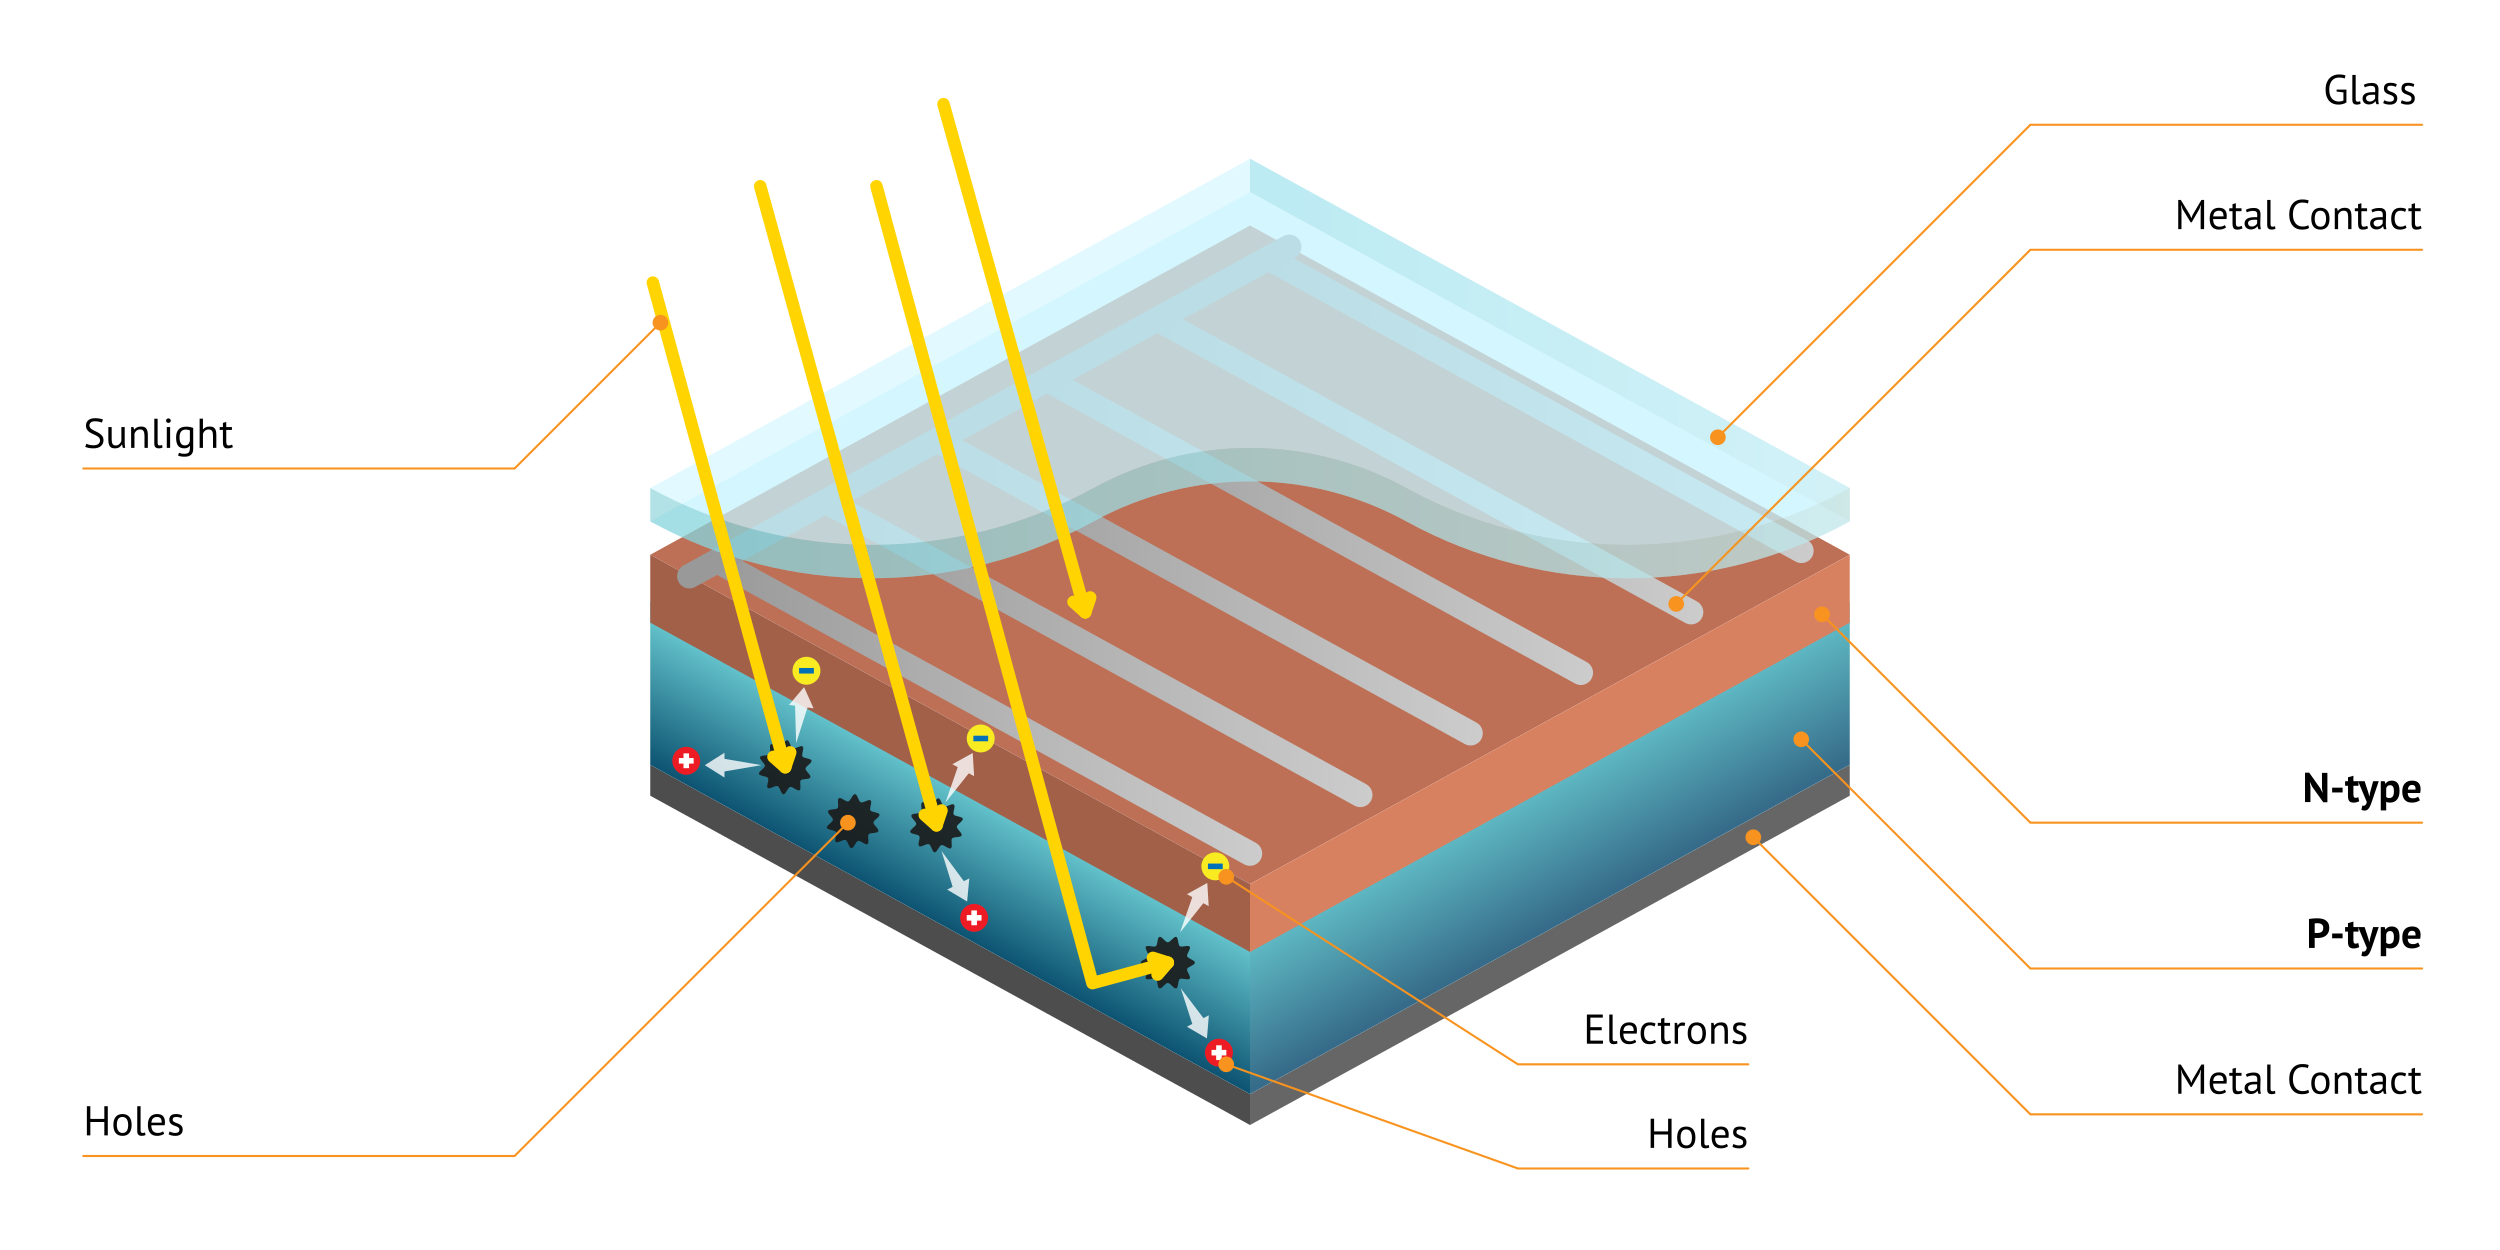 <?xml version="1.0" encoding="UTF-8"?>
<svg id="Layer_2" data-name="Layer 2" xmlns="http://www.w3.org/2000/svg" width="1200" height="600" xmlns:xlink="http://www.w3.org/1999/xlink" viewBox="0 0 1200 600">
  <defs>
    <linearGradient id="linear-gradient" x1="-544.76" y1="-546.86" x2="-544.76" y2="-625.1" gradientTransform="translate(1062.03 818.35) rotate(-28.77) scale(.67 .88) skewX(-35.85)" gradientUnits="userSpaceOnUse">
      <stop offset="0" stop-color="#366c89"/>
      <stop offset="1" stop-color="#65c5cd"/>
    </linearGradient>
    <linearGradient id="linear-gradient-2" x1="7239.87" y1="1948.9" x2="7239.87" y2="1870.66" gradientTransform="translate(4683.42 818.35) rotate(-151.23) scale(.67 -.88) skewX(-35.85)" gradientUnits="userSpaceOnUse">
      <stop offset="0" stop-color="#034768"/>
      <stop offset="1" stop-color="#65c5cd"/>
    </linearGradient>
    <linearGradient id="linear-gradient-3" x1="603" y1="194.18" x2="870.55" y2="194.18" gradientUnits="userSpaceOnUse">
      <stop offset="0" stop-color="#999"/>
      <stop offset="1" stop-color="#ccc"/>
    </linearGradient>
    <linearGradient id="linear-gradient-4" x1="338.31" y1="339.5" x2="605.87" y2="339.5" xlink:href="#linear-gradient-3"/>
    <linearGradient id="linear-gradient-5" x1="391.25" y1="311.33" x2="658.81" y2="311.33" xlink:href="#linear-gradient-3"/>
    <linearGradient id="linear-gradient-6" x1="444.19" y1="281.74" x2="711.74" y2="281.74" xlink:href="#linear-gradient-3"/>
    <linearGradient id="linear-gradient-7" x1="497.13" y1="252.71" x2="764.68" y2="252.71" xlink:href="#linear-gradient-3"/>
    <linearGradient id="linear-gradient-8" x1="550.06" y1="223.63" x2="817.62" y2="223.63" xlink:href="#linear-gradient-3"/>
    <linearGradient id="linear-gradient-9" x1="600" y1="163.24" x2="887.88" y2="163.24" gradientUnits="userSpaceOnUse">
      <stop offset="0" stop-color="#65c5cd"/>
      <stop offset="1" stop-color="#bee1e0"/>
    </linearGradient>
    <linearGradient id="linear-gradient-10" x1="312.12" y1="246.29" x2="887.88" y2="246.29" xlink:href="#linear-gradient-9"/>
  </defs>
  <g id="Layer_1-2" data-name="Layer 1">
    <rect width="1200" height="600" style="fill: #fff;"/>
    <g>
      <g>
        <polygon points="887.88 381.95 600 540 600 525.16 887.88 367.11 887.88 381.95" style="fill: #666;"/>
        <polygon points="312.12 381.95 600 540 600 525.16 312.12 367.11 312.12 381.95" style="fill: #4d4d4d;"/>
      </g>
      <g>
        <polygon points="887.88 367.11 600 525.16 600 446.93 887.88 288.88 887.88 367.11" style="fill: url(#linear-gradient);"/>
        <polygon points="312.12 367.11 600 525.16 600 446.93 312.12 288.88 312.12 367.11" style="fill: url(#linear-gradient-2);"/>
      </g>
      <g>
        <polygon points="312.12 266.27 600 424.33 887.88 266.27 600 108.22 312.12 266.27" style="fill: #bd7055;"/>
        <polygon points="887.88 266.27 600 424.33 600 456.93 887.88 298.88 887.88 266.27" style="fill: #d88161;"/>
        <polygon points="312.12 266.27 600 424.33 600 456.93 312.12 298.88 312.12 266.27" style="fill: #a26049;"/>
      </g>
      <g>
        <g>
          <path d="m864.68,270.27c-.96,0-1.92-.23-2.82-.73l-255.81-140.45c-2.84-1.56-3.88-5.13-2.32-7.97,1.56-2.84,5.13-3.88,7.97-2.32l255.81,140.45c2.84,1.56,3.88,5.13,2.32,7.97-1.07,1.94-3.08,3.05-5.15,3.05Z" style="fill: url(#linear-gradient-3);"/>
          <path d="m599.99,415.59c-.96,0-1.92-.23-2.82-.73l-255.81-140.45c-2.84-1.56-3.88-5.13-2.32-7.97s5.13-3.88,7.97-2.32l255.81,140.45c2.84,1.56,3.88,5.13,2.32,7.97-1.07,1.94-3.08,3.05-5.15,3.05Z" style="fill: url(#linear-gradient-4);"/>
          <path d="m652.93,387.42c-.95,0-1.92-.23-2.82-.73l-255.81-140.45c-2.84-1.56-3.88-5.13-2.32-7.97,1.56-2.84,5.13-3.88,7.97-2.32l255.81,140.45c2.84,1.56,3.88,5.13,2.32,7.97-1.07,1.94-3.08,3.05-5.15,3.05Z" style="fill: url(#linear-gradient-5);"/>
          <path d="m705.87,357.84c-.96,0-1.92-.23-2.82-.73l-255.81-140.45c-2.84-1.56-3.88-5.13-2.32-7.97,1.56-2.84,5.13-3.88,7.97-2.32l255.81,140.45c2.84,1.56,3.88,5.13,2.32,7.97-1.07,1.94-3.08,3.05-5.15,3.05Z" style="fill: url(#linear-gradient-6);"/>
          <path d="m758.8,328.8c-.95,0-1.92-.23-2.82-.73l-255.81-140.45c-2.84-1.56-3.88-5.13-2.32-7.97,1.56-2.84,5.13-3.88,7.97-2.32l255.81,140.45c2.84,1.56,3.88,5.13,2.32,7.97-1.07,1.94-3.08,3.05-5.15,3.05Z" style="fill: url(#linear-gradient-7);"/>
          <path d="m811.74,299.72c-.95,0-1.92-.23-2.82-.73l-255.81-140.45c-2.84-1.56-3.88-5.13-2.32-7.97,1.56-2.84,5.13-3.88,7.97-2.32l255.81,140.45c2.84,1.56,3.88,5.13,2.32,7.97-1.07,1.94-3.08,3.05-5.15,3.05Z" style="fill: url(#linear-gradient-8);"/>
        </g>
        <path d="m330.89,282.44c-2.07,0-4.08-1.1-5.15-3.05-1.56-2.84-.52-6.41,2.32-7.97l287.97-158.1c2.84-1.56,6.41-.52,7.97,2.32,1.56,2.84.52,6.41-2.32,7.97l-287.97,158.1c-.9.49-1.86.73-2.82.73Z" style="fill: #999;"/>
      </g>
      <g>
        <polygon points="887.88 234.26 887.88 250.27 600 92.22 600 76.21 887.88 234.26" style="fill: url(#linear-gradient-9); opacity: .5;"/>
        <path d="m675.06,250.27h0c66.27,36.39,146.54,36.39,212.81,0h0s-287.88-158.05-287.88-158.05l-287.88,158.05h0c66.27,36.39,146.54,36.39,212.81,0h0c46.75-25.67,103.38-25.67,150.13,0Z" style="fill: #c7f4ff; opacity: .5;"/>
        <path d="m675.06,234.26h0c66.27,36.39,146.54,36.39,212.81,0h0s-287.88-158.05-287.88-158.05l-287.88,158.05h0c66.27,36.39,146.54,36.39,212.81,0h0c46.75-25.67,103.38-25.67,150.13,0Z" style="fill: #c7f4ff; opacity: .5;"/>
        <path d="m887.88,234.26c-66.27,36.38-146.54,36.38-212.81,0h0c-46.75-25.67-103.38-25.67-150.13,0h0c-66.27,36.39-146.54,36.39-212.81,0v16.01h0s0,0,0,0c66.27,36.38,146.54,36.38,212.81,0h0c46.75-25.67,103.38-25.67,150.13,0h0c66.27,36.39,146.54,36.39,212.81,0h0v-16.01h0Z" style="fill: url(#linear-gradient-10); opacity: .5;"/>
      </g>
    </g>
    <g>
      <path d="m573.55,462.07c0,1.23-3.36,1.91-3.72,3.02-.37,1.15,1.93,3.67,1.24,4.63-.7.96-3.82-.45-4.78.25-.96.7-.57,4.1-1.72,4.47-1.11.36-2.79-2.61-4.02-2.61s-2.91,2.97-4.02,2.61c-1.15-.37-.76-3.78-1.72-4.47-.97-.7-4.08.71-4.78-.25-.7-.96,1.61-3.48,1.24-4.63-.36-1.11-3.72-1.79-3.72-3.02s3.36-1.91,3.72-3.02c.37-1.15-1.93-3.67-1.24-4.63.7-.97,3.82.45,4.78-.25.96-.7.57-4.1,1.72-4.47,1.11-.36,2.79,2.61,4.02,2.61s2.91-2.97,4.02-2.61c1.15.37.76,3.78,1.72,4.47.96.7,4.08-.71,4.78.25.7.96-1.61,3.48-1.24,4.63.36,1.11,3.72,1.79,3.72,3.02Z" style="fill: #1a1a1a; opacity: .9;"/>
      <path d="m461.58,401.02c-.46,1.14-3.83.51-4.58,1.41-.77.93.42,4.13-.58,4.75-1.01.63-3.37-1.85-4.53-1.55-1.15.29-2.06,3.59-3.26,3.51-1.16-.08-1.61-3.46-2.75-3.92-1.14-.46-3.81,1.67-4.7.92-.93-.77.71-3.79.08-4.79-.63-1.01-4.05-.86-4.34-2.02-.29-1.15,2.79-2.62,2.88-3.83.08-1.16-2.78-3.05-2.32-4.19.46-1.14,3.83-.51,4.58-1.41.77-.93-.42-4.13.58-4.75,1.01-.63,3.37,1.85,4.53,1.55,1.15-.29,2.06-3.59,3.26-3.51,1.16.08,1.61,3.46,2.75,3.92,1.14.46,3.81-1.67,4.7-.92.93.77-.71,3.79-.08,4.79.63,1.01,4.05.86,4.34,2.02.29,1.15-2.79,2.62-2.88,3.83-.08,1.16,2.78,3.05,2.32,4.19Z" style="fill: #1a1a1a; opacity: .9;"/>
      <path d="m421.58,399.02c-.46,1.14-3.83.51-4.58,1.41-.77.93.42,4.13-.58,4.75-1.01.63-3.37-1.85-4.53-1.55-1.15.29-2.06,3.59-3.26,3.51-1.16-.08-1.61-3.46-2.75-3.92-1.14-.46-3.81,1.67-4.7.92-.93-.77.71-3.79.08-4.79-.63-1.01-4.05-.86-4.34-2.02-.29-1.15,2.79-2.62,2.88-3.83.08-1.16-2.78-3.05-2.32-4.19.46-1.14,3.83-.51,4.58-1.41.77-.93-.42-4.13.58-4.75,1.01-.63,3.37,1.85,4.53,1.55,1.15-.29,2.06-3.59,3.26-3.51,1.16.08,1.61,3.46,2.75,3.92,1.14.46,3.81-1.67,4.7-.92.93.77-.71,3.79-.08,4.79.63,1.01,4.05.86,4.34,2.02.29,1.15-2.79,2.62-2.88,3.83-.08,1.16,2.78,3.05,2.32,4.19Z" style="fill: #1a1a1a; opacity: .9;"/>
      <path d="m388.96,373.13c-.46,1.14-3.83.51-4.58,1.41-.77.93.42,4.13-.58,4.75-1.01.63-3.37-1.85-4.53-1.55-1.15.29-2.06,3.59-3.26,3.51-1.16-.08-1.61-3.46-2.75-3.92-1.14-.46-3.81,1.67-4.7.92-.93-.77.71-3.79.08-4.79-.63-1.01-4.05-.86-4.34-2.02-.29-1.15,2.79-2.62,2.88-3.83.08-1.16-2.78-3.05-2.32-4.19.46-1.14,3.83-.51,4.58-1.41.77-.93-.42-4.13.58-4.75,1.01-.63,3.37,1.85,4.53,1.55,1.15-.29,2.06-3.59,3.26-3.51,1.16.08,1.61,3.46,2.75,3.92,1.14.46,3.81-1.67,4.7-.92.93.77-.71,3.79-.08,4.79.63,1.01,4.05.86,4.34,2.02.29,1.15-2.79,2.62-2.88,3.83-.08,1.16,2.78,3.05,2.32,4.19Z" style="fill: #1a1a1a; opacity: .9;"/>
      <polygon points="572.29 491.47 569.69 492.83 579.34 498.44 580.25 487.33 577.65 488.68 566.75 474.33 572.29 491.47" style="fill: #fff; opacity: .8;"/>
      <polygon points="457.26 425.68 454.64 427 464.22 432.73 465.27 421.62 462.65 422.95 451.92 408.47 457.26 425.68" style="fill: #fff; opacity: .8;"/>
      <polygon points="577.6 433.53 580.17 434.95 579.5 423.8 569.74 429.21 572.31 430.62 566.4 447.64 577.6 433.53" style="fill: #fff; opacity: .8;"/>
      <polygon points="465.01 371.16 467.58 372.58 466.9 361.43 457.15 366.83 459.72 368.25 453.81 385.27 465.01 371.16" style="fill: #fff; opacity: .8;"/>
      <polygon points="387.61 339.59 390.52 340 385.94 329.82 378.73 338.33 381.63 338.74 382.15 356.76 387.61 339.59" style="fill: #fff; opacity: .8;"/>
      <polygon points="347.75 364.25 347.75 361.32 338.31 367.28 347.75 373.23 347.75 370.29 365.51 367.26 347.75 364.25" style="fill: #fff; opacity: .8;"/>
      <g>
        <line x1="449.53" y1="396.16" x2="364.92" y2="89.4" style="fill: none; stroke: #ffd400; stroke-linecap: round; stroke-linejoin: round; stroke-width: 6px;"/>
        <polyline points="451.92 389.03 449.53 396.16 443.89 391.16" style="fill: none; stroke: #ffd400; stroke-linecap: round; stroke-linejoin: round; stroke-width: 6px;"/>
      </g>
      <g>
        <line x1="376.91" y1="368.27" x2="313.37" y2="135.64" style="fill: none; stroke: #ffd400; stroke-linecap: round; stroke-linejoin: round; stroke-width: 6px;"/>
        <polyline points="379.3 361.14 376.91 368.27 371.27 363.28" style="fill: none; stroke: #ffd400; stroke-linecap: round; stroke-linejoin: round; stroke-width: 6px;"/>
      </g>
      <g>
        <line x1="520.92" y1="293.91" x2="452.89" y2="50" style="fill: none; stroke: #ffd400; stroke-linecap: round; stroke-linejoin: round; stroke-width: 6px;"/>
        <polyline points="523.31 286.78 520.92 293.91 515.28 288.91" style="fill: none; stroke: #ffd400; stroke-linecap: round; stroke-linejoin: round; stroke-width: 6px;"/>
      </g>
      <g>
        <polyline points="553.39 459.79 560.55 462.07 555.64 467.78" style="fill: none; stroke: #ffd400; stroke-linecap: round; stroke-linejoin: round; stroke-width: 6px;"/>
        <polyline points="560.55 462.07 524.39 471.9 420.7 89.4" style="fill: none; stroke: #ffd400; stroke-linecap: round; stroke-linejoin: round; stroke-width: 6px;"/>
      </g>
      <g>
        <path d="m380.45,321.02c.52-3.67,3.92-6.23,7.59-5.71,3.67.52,6.23,3.92,5.71,7.59-.52,3.67-3.92,6.23-7.59,5.71-3.67-.52-6.23-3.92-5.71-7.59Z" style="fill: #f9eb21;"/>
        <rect x="383.55" y="320.63" width="7.1" height="2.67" style="fill: #0071b9;"/>
      </g>
      <g>
        <circle cx="470.76" cy="354.48" r="6.71" transform="translate(76.05 792.06) rotate(-84.93)" style="fill: #f9eb21;"/>
        <rect x="467.21" y="353.14" width="7.1" height="2.67" style="fill: #0071b9;"/>
      </g>
      <g>
        <path d="m577.47,412.61c1.79-3.25,5.87-4.43,9.12-2.65,3.25,1.79,4.43,5.87,2.65,9.12-1.79,3.25-5.87,4.43-9.12,2.65-3.25-1.79-4.43-5.87-2.65-9.12Z" style="fill: #f9eb21;"/>
        <rect x="579.81" y="414.51" width="7.1" height="2.67" style="fill: #0071b9;"/>
      </g>
      <g>
        <path d="m588.84,510.86c-3.08,2.07-7.25,1.25-9.32-1.83-2.07-3.08-1.25-7.25,1.83-9.32,3.08-2.07,7.25-1.25,9.32,1.83,2.07,3.08,1.25,7.25-1.83,9.32Z" style="fill: #ed1c24;"/>
        <g>
          <rect x="581.54" y="503.95" width="7.1" height="2.67" style="fill: #fff;"/>
          <rect x="581.54" y="503.95" width="7.1" height="2.67" transform="translate(1090.38 -79.8) rotate(90)" style="fill: #fff;"/>
        </g>
      </g>
      <g>
        <path d="m474.28,441.01c-.25,3.7-3.44,6.5-7.14,6.25-3.7-.25-6.5-3.44-6.25-7.14.25-3.7,3.44-6.5,7.14-6.25,3.7.25,6.5,3.44,6.25,7.14Z" style="fill: #ed1c24;"/>
        <g>
          <rect x="464.03" y="439.22" width="7.1" height="2.67" style="fill: #fff;"/>
          <rect x="464.03" y="439.22" width="7.1" height="2.67" transform="translate(908.14 -27.02) rotate(90)" style="fill: #fff;"/>
        </g>
      </g>
      <g>
        <path d="m331.54,371.55c-3.52,1.18-7.32-.72-8.5-4.23-1.18-3.52.72-7.32,4.23-8.5,3.52-1.18,7.32.72,8.5,4.23,1.18,3.52-.72,7.32-4.23,8.5Z" style="fill: #ed1c24;"/>
        <g>
          <rect x="325.85" y="363.85" width="7.1" height="2.67" style="fill: #fff;"/>
          <rect x="325.85" y="363.85" width="7.1" height="2.67" transform="translate(694.59 35.78) rotate(90)" style="fill: #fff;"/>
        </g>
      </g>
    </g>
  </g>
  <g id="Layer_2-2" data-name="Layer 2">
    <g>
      <path d="m1056.31,100.58l.2-2.1h-.1l-.76,1.92-3.64,6.32h-.5l-3.86-6.34-.72-1.9h-.1l.28,2.08v9.42h-1.56v-14h1.24l4.38,7.16.66,1.56h.04l.62-1.6,4.18-7.12h1.3v14h-1.66v-9.4Z"/>
      <path d="m1068.51,109.18c-.4.32-.9.57-1.51.76-.61.19-1.25.28-1.93.28-.76,0-1.42-.12-1.98-.37-.56-.25-1.02-.6-1.38-1.06s-.63-1.01-.8-1.65c-.17-.64-.26-1.36-.26-2.16,0-1.71.38-3.01,1.14-3.9.76-.89,1.85-1.34,3.26-1.34.45,0,.91.05,1.36.15.45.1.86.29,1.22.57s.65.68.88,1.19c.23.51.34,1.19.34,2.03,0,.44-.04.93-.12,1.46h-6.42c0,.59.06,1.11.18,1.56s.31.84.56,1.15.58.55.99.72c.41.17.9.25,1.49.25.45,0,.91-.08,1.36-.24.45-.16.79-.35,1.02-.56l.6,1.16Zm-3.44-8.04c-.79,0-1.42.21-1.89.62-.47.41-.76,1.12-.85,2.12h4.96c0-1.01-.19-1.72-.58-2.13s-.93-.61-1.64-.61Z"/>
      <path d="m1070.05,99.98h1.56v-1.98l1.6-.46v2.44h2.72v1.4h-2.72v5.54c0,.69.09,1.18.26,1.47.17.29.47.43.88.43.35,0,.64-.04.88-.11.24-.07.51-.17.8-.29l.36,1.22c-.36.17-.75.31-1.18.42s-.89.16-1.38.16c-.81,0-1.39-.23-1.72-.69-.33-.46-.5-1.23-.5-2.31v-5.84h-1.56v-1.4Z"/>
      <path d="m1077.99,100.72c.51-.31,1.1-.53,1.77-.68.67-.15,1.38-.22,2.11-.22.69,0,1.25.09,1.67.28s.74.43.96.73c.22.3.37.63.44.99.07.36.11.72.11,1.08,0,.8-.02,1.58-.06,2.34-.04.76-.06,1.48-.06,2.16,0,.49.02.96.06,1.4s.11.85.22,1.22h-1.18l-.42-1.4h-.1c-.12.19-.27.37-.45.55-.18.18-.4.34-.65.48s-.55.26-.88.35-.71.14-1.14.14-.82-.07-1.19-.2-.68-.32-.95-.57-.48-.54-.63-.89-.23-.74-.23-1.18c0-.59.12-1.08.36-1.47.24-.39.58-.71,1.01-.94.43-.23.95-.4,1.56-.5.61-.1,1.28-.15,2.01-.15h.55c.18,0,.36.01.55.04.04-.4.06-.76.06-1.08,0-.73-.15-1.25-.44-1.54-.29-.29-.83-.44-1.6-.44-.23,0-.47.02-.73.05-.26.03-.53.08-.8.14s-.53.14-.78.23c-.25.09-.46.19-.65.3l-.5-1.22Zm2.84,8.02c.37,0,.71-.05,1-.15s.55-.23.76-.38c.21-.15.39-.32.53-.51.14-.19.24-.37.31-.54v-1.66c-.19-.01-.38-.02-.57-.03s-.38-.01-.57-.01c-.41,0-.82.02-1.21.07-.39.05-.74.13-1.04.26-.3.13-.54.3-.72.52-.18.22-.27.5-.27.83,0,.47.17.85.5,1.15.33.3.76.45,1.28.45Z"/>
      <path d="m1089.85,107.52c0,.47.08.8.24,1,.16.2.39.3.68.3.17,0,.36-.01.56-.04.2-.03.43-.09.68-.18l.18,1.26c-.21.11-.51.19-.89.26-.38.07-.71.1-.99.1-.6,0-1.09-.17-1.48-.51s-.58-.92-.58-1.73v-12h1.6v11.54Z"/>
      <path d="m1108.37,109.4c-.4.31-.91.52-1.52.64s-1.27.18-1.96.18c-.84,0-1.63-.14-2.36-.43-.73-.29-1.37-.72-1.92-1.31-.55-.59-.98-1.34-1.3-2.25-.32-.91-.48-2-.48-3.25s.18-2.42.53-3.33c.35-.91.82-1.66,1.4-2.24.58-.58,1.23-1,1.95-1.27s1.45-.4,2.2-.4c.8,0,1.45.04,1.96.13s.94.2,1.3.35l-.4,1.48c-.64-.32-1.55-.48-2.74-.48-.55,0-1.09.1-1.62.3s-1.01.53-1.43.98c-.42.45-.76,1.05-1.01,1.78-.25.73-.38,1.63-.38,2.7,0,.96.12,1.8.36,2.52s.57,1.32.99,1.8c.42.48.91.84,1.48,1.08.57.24,1.18.36,1.85.36.6,0,1.12-.06,1.57-.18s.82-.27,1.13-.46l.4,1.3Z"/>
      <path d="m1109.41,104.98c0-1.69.38-2.99,1.13-3.89.75-.9,1.84-1.35,3.25-1.35.75,0,1.4.12,1.95.37.55.25,1.01.6,1.37,1.06.36.46.63,1.01.8,1.66.17.65.26,1.36.26,2.15,0,1.69-.38,2.99-1.13,3.89-.75.9-1.84,1.35-3.25,1.35-.75,0-1.4-.12-1.95-.37-.55-.25-1.01-.6-1.37-1.06s-.63-1.01-.8-1.66c-.17-.65-.26-1.36-.26-2.15Zm1.66,0c0,.51.05.99.15,1.46.1.47.26.87.47,1.22s.49.63.84.84.77.32,1.26.32c1.81.01,2.72-1.27,2.72-3.84,0-.52-.05-1.01-.15-1.48-.1-.47-.26-.87-.47-1.22-.21-.35-.49-.62-.84-.83s-.77-.31-1.26-.31c-1.81-.01-2.72,1.27-2.72,3.84Z"/>
      <path d="m1127.11,109.98v-5.7c0-1.04-.15-1.82-.45-2.35s-.85-.79-1.65-.79c-.71,0-1.29.19-1.75.57s-.78.86-.97,1.43v6.84h-1.6v-10h1.12l.3,1.22h.08c.32-.43.75-.78,1.29-1.05.54-.27,1.18-.41,1.93-.41.55,0,1.03.06,1.44.19.41.13.76.35,1.03.67.27.32.48.75.62,1.29.14.54.21,1.22.21,2.05v6.04h-1.6Z"/>
      <path d="m1130.31,99.98h1.56v-1.98l1.6-.46v2.44h2.72v1.4h-2.72v5.54c0,.69.09,1.18.26,1.47.17.29.47.43.88.43.35,0,.64-.04.88-.11.24-.07.51-.17.8-.29l.36,1.22c-.36.17-.75.31-1.18.42s-.89.16-1.38.16c-.81,0-1.39-.23-1.72-.69-.33-.46-.5-1.23-.5-2.31v-5.84h-1.56v-1.4Z"/>
      <path d="m1138.25,100.72c.51-.31,1.1-.53,1.77-.68.67-.15,1.38-.22,2.11-.22.69,0,1.25.09,1.67.28s.74.43.96.73c.22.3.37.63.44.99.07.36.11.72.11,1.08,0,.8-.02,1.58-.06,2.34-.04.76-.06,1.48-.06,2.16,0,.49.02.96.06,1.4s.11.85.22,1.22h-1.18l-.42-1.4h-.1c-.12.19-.27.37-.45.55-.18.18-.4.34-.65.48s-.55.26-.88.35-.71.14-1.14.14-.82-.07-1.19-.2-.68-.32-.95-.57-.48-.54-.63-.89-.23-.74-.23-1.18c0-.59.12-1.08.36-1.47.24-.39.58-.71,1.01-.94.43-.23.95-.4,1.56-.5.61-.1,1.28-.15,2.01-.15h.55c.18,0,.36.01.55.04.04-.4.06-.76.06-1.08,0-.73-.15-1.25-.44-1.54-.29-.29-.83-.44-1.6-.44-.23,0-.47.02-.73.05-.26.03-.53.08-.8.14s-.53.14-.78.23c-.25.09-.46.19-.65.3l-.5-1.22Zm2.84,8.02c.37,0,.71-.05,1-.15s.55-.23.76-.38c.21-.15.39-.32.53-.51.14-.19.24-.37.31-.54v-1.66c-.19-.01-.38-.02-.57-.03s-.38-.01-.57-.01c-.41,0-.82.02-1.21.07-.39.05-.74.13-1.04.26-.3.13-.54.3-.72.52-.18.22-.27.5-.27.83,0,.47.17.85.5,1.15.33.3.76.45,1.28.45Z"/>
      <path d="m1155.15,109.32c-.4.29-.87.52-1.42.67-.55.15-1.12.23-1.72.23-.77,0-1.43-.12-1.96-.37s-.97-.6-1.31-1.06-.59-1.01-.74-1.66c-.15-.65-.23-1.36-.23-2.15,0-1.69.37-2.99,1.12-3.89.75-.9,1.82-1.35,3.22-1.35.64,0,1.18.05,1.63.15.45.1.85.24,1.21.43l-.46,1.38c-.31-.17-.65-.31-1.02-.41s-.77-.15-1.2-.15c-1.89,0-2.84,1.28-2.84,3.84,0,.51.05.99.15,1.45s.27.87.5,1.22c.23.35.54.64.92.85s.85.32,1.41.32c.48,0,.91-.07,1.29-.22.38-.15.69-.31.93-.5l.52,1.22Z"/>
      <path d="m1156.03,99.98h1.56v-1.98l1.6-.46v2.44h2.72v1.4h-2.72v5.54c0,.69.09,1.18.26,1.47.17.29.47.43.88.43.35,0,.64-.04.88-.11.24-.07.51-.17.8-.29l.36,1.22c-.36.17-.75.31-1.18.42s-.89.16-1.38.16c-.81,0-1.39-.23-1.72-.69-.33-.46-.5-1.23-.5-2.31v-5.84h-1.56v-1.4Z"/>
    </g>
    <line x1="1162.59" y1="119.88" x2="974.59" y2="119.88" style="fill: none; stroke: #f7931e; stroke-linecap: round; stroke-miterlimit: 10;"/>
    <g>
      <line x1="804.59" y1="289.88" x2="974.59" y2="119.88" style="fill: none; stroke: #f7931e; stroke-miterlimit: 10;"/>
      <path d="m807.25,292.54c-1.47,1.47-3.85,1.47-5.32,0s-1.47-3.85,0-5.32c1.47-1.47,3.85-1.47,5.32,0s1.47,3.85,0,5.32Z" style="fill: #f7931e;"/>
    </g>
    <g>
      <path d="m1121.58,43h4.7v6.16c-.21.16-.47.31-.77.44-.3.13-.62.25-.96.34-.34.09-.69.16-1.06.21-.37.05-.72.07-1.07.07-.89,0-1.71-.14-2.46-.43s-1.39-.73-1.94-1.32c-.55-.59-.97-1.35-1.28-2.26-.31-.91-.46-1.99-.46-3.23s.19-2.4.56-3.32c.37-.92.86-1.67,1.46-2.25.6-.58,1.27-1,2.02-1.27.75-.27,1.49-.4,2.24-.4.8,0,1.46.04,1.98.13.52.09.96.2,1.32.35l-.42,1.48c-.64-.32-1.55-.48-2.74-.48-.56,0-1.12.1-1.67.29-.55.19-1.05.52-1.49.97-.44.45-.8,1.05-1.08,1.78-.28.73-.42,1.64-.42,2.72,0,.99.11,1.84.34,2.56.23.72.54,1.32.95,1.79s.89.83,1.47,1.06c.57.23,1.2.35,1.87.35.85,0,1.58-.17,2.17-.5v-3.9l-3.26-.4v-.94Z"/>
      <path d="m1130.72,47.52c0,.47.08.8.24,1,.16.2.39.3.68.3.17,0,.36-.01.56-.04.2-.03.43-.09.68-.18l.18,1.26c-.21.11-.51.19-.89.26-.38.07-.71.1-.99.1-.6,0-1.09-.17-1.48-.51s-.58-.92-.58-1.73v-12h1.6v11.54Z"/>
      <path d="m1134.62,40.72c.51-.31,1.1-.53,1.77-.68.67-.15,1.38-.22,2.11-.22.69,0,1.25.09,1.67.28s.74.43.96.73c.22.3.37.63.44.99.07.36.11.72.11,1.08,0,.8-.02,1.58-.06,2.34-.04.76-.06,1.48-.06,2.16,0,.49.02.96.06,1.4s.11.85.22,1.22h-1.18l-.42-1.4h-.1c-.12.19-.27.37-.45.55-.18.18-.4.34-.65.48s-.55.26-.88.35-.71.14-1.14.14-.82-.07-1.19-.2-.68-.32-.95-.57-.48-.54-.63-.89-.23-.74-.23-1.18c0-.59.12-1.08.36-1.47.24-.39.58-.71,1.01-.94.43-.23.95-.4,1.56-.5.61-.1,1.28-.15,2.01-.15h.55c.18,0,.36.01.55.04.04-.4.06-.76.06-1.08,0-.73-.15-1.25-.44-1.54-.29-.29-.83-.44-1.6-.44-.23,0-.47.02-.73.05-.26.03-.53.08-.8.14s-.53.14-.78.23c-.25.09-.46.19-.65.3l-.5-1.22Zm2.84,8.02c.37,0,.71-.05,1-.15s.55-.23.76-.38c.21-.15.39-.32.53-.51.14-.19.24-.37.31-.54v-1.66c-.19-.01-.38-.02-.57-.03s-.38-.01-.57-.01c-.41,0-.82.02-1.21.07-.39.05-.74.13-1.04.26-.3.13-.54.3-.72.52-.18.22-.27.5-.27.83,0,.47.17.85.5,1.15.33.3.76.45,1.28.45Z"/>
      <path d="m1149.1,47.26c0-.4-.12-.71-.36-.94-.24-.23-.54-.42-.89-.57-.35-.15-.74-.3-1.16-.44s-.81-.32-1.16-.54c-.35-.22-.65-.5-.89-.85-.24-.35-.36-.81-.36-1.4,0-.96.27-1.66.82-2.11.55-.45,1.31-.67,2.28-.67.72,0,1.32.06,1.81.19.49.13.91.28,1.27.45l-.38,1.32c-.31-.15-.68-.28-1.11-.39-.43-.11-.9-.17-1.39-.17-.59,0-1.02.1-1.29.3s-.41.55-.41,1.04c0,.35.12.62.36.81s.54.37.89.52.74.3,1.16.45c.42.15.81.34,1.16.58.35.24.65.54.89.91.24.37.36.85.36,1.45,0,.43-.07.83-.21,1.2-.14.37-.36.69-.65.96-.29.27-.66.48-1.09.63-.43.15-.94.23-1.53.23-.76,0-1.41-.07-1.94-.22s-.98-.32-1.34-.52l.48-1.36c.31.17.71.33,1.2.48.49.15.99.22,1.5.22.57,0,1.05-.11,1.42-.34.37-.23.56-.63.56-1.22Z"/>
      <path d="m1157.52,47.26c0-.4-.12-.71-.36-.94-.24-.23-.54-.42-.89-.57-.35-.15-.74-.3-1.16-.44s-.81-.32-1.16-.54c-.35-.22-.65-.5-.89-.85-.24-.35-.36-.81-.36-1.4,0-.96.27-1.66.82-2.11.55-.45,1.31-.67,2.28-.67.72,0,1.32.06,1.81.19.49.13.91.28,1.27.45l-.38,1.32c-.31-.15-.68-.28-1.11-.39-.43-.11-.9-.17-1.39-.17-.59,0-1.02.1-1.29.3s-.41.55-.41,1.04c0,.35.12.62.36.81s.54.37.89.52.74.3,1.16.45c.42.15.81.34,1.16.58.35.24.65.54.89.91.24.37.36.85.36,1.45,0,.43-.07.83-.21,1.2-.14.37-.36.69-.65.96-.29.27-.66.48-1.09.63-.43.15-.94.23-1.53.23-.76,0-1.41-.07-1.94-.22s-.98-.32-1.34-.52l.48-1.36c.31.17.71.33,1.2.48.49.15.99.22,1.5.22.57,0,1.05-.11,1.42-.34.37-.23.56-.63.56-1.22Z"/>
    </g>
    <line x1="1162.59" y1="59.88" x2="974.59" y2="59.88" style="fill: none; stroke: #f7931e; stroke-linecap: round; stroke-miterlimit: 10;"/>
    <g>
      <line x1="824.59" y1="209.88" x2="974.59" y2="59.88" style="fill: none; stroke: #f7931e; stroke-miterlimit: 10;"/>
      <path d="m827.25,212.54c-1.47,1.47-3.85,1.47-5.32,0-1.47-1.47-1.47-3.85,0-5.32,1.47-1.47,3.85-1.47,5.32,0,1.47,1.47,1.47,3.85,0,5.32Z" style="fill: #f7931e;"/>
    </g>
    <g>
      <path d="m800.69,544.56h-6.72v6.42h-1.66v-14h1.66v6.1h6.72v-6.1h1.66v14h-1.66v-6.42Z"/>
      <path d="m805.03,545.98c0-1.69.38-2.99,1.13-3.89.75-.9,1.84-1.35,3.25-1.35.75,0,1.4.12,1.95.37.55.25,1.01.6,1.37,1.06.36.46.63,1.01.8,1.66.17.65.26,1.36.26,2.15,0,1.69-.38,2.99-1.13,3.89-.75.9-1.84,1.35-3.25,1.35-.75,0-1.4-.12-1.95-.37-.55-.25-1.01-.6-1.37-1.06s-.63-1.01-.8-1.66c-.17-.65-.26-1.36-.26-2.15Zm1.66,0c0,.51.05.99.15,1.46.1.47.26.87.47,1.22s.49.63.84.84c.35.21.77.32,1.26.32,1.81.01,2.72-1.27,2.72-3.84,0-.52-.05-1.01-.15-1.48-.1-.47-.26-.87-.47-1.22-.21-.35-.49-.62-.84-.83-.35-.21-.77-.31-1.26-.31-1.81-.01-2.72,1.27-2.72,3.84Z"/>
      <path d="m818.09,548.52c0,.47.08.8.24,1,.16.2.39.3.68.3.17,0,.36-.01.56-.04.2-.03.43-.09.68-.18l.18,1.26c-.21.11-.51.19-.89.26-.38.07-.71.1-.99.1-.6,0-1.09-.17-1.48-.51s-.58-.92-.58-1.73v-12h1.6v11.54Z"/>
      <path d="m829.45,550.18c-.4.32-.9.57-1.51.76-.61.19-1.25.28-1.93.28-.76,0-1.42-.12-1.98-.37-.56-.25-1.02-.6-1.38-1.06s-.63-1.01-.8-1.65c-.17-.64-.26-1.36-.26-2.16,0-1.71.38-3.01,1.14-3.9s1.85-1.34,3.26-1.34c.45,0,.91.05,1.36.15.45.1.86.29,1.22.57.36.28.65.68.88,1.19.23.51.34,1.19.34,2.03,0,.44-.04.93-.12,1.46h-6.42c0,.59.06,1.11.18,1.56s.31.84.56,1.15.58.55.99.72c.41.17.9.25,1.49.25.45,0,.91-.08,1.36-.24.45-.16.79-.35,1.02-.56l.6,1.16Zm-3.44-8.04c-.79,0-1.42.21-1.89.62s-.76,1.12-.85,2.12h4.96c0-1.01-.19-1.72-.58-2.13-.39-.41-.93-.61-1.64-.61Z"/>
      <path d="m836.71,548.26c0-.4-.12-.71-.36-.94-.24-.23-.54-.42-.89-.57-.35-.15-.74-.3-1.16-.44-.42-.14-.81-.32-1.16-.54-.35-.22-.65-.5-.89-.85-.24-.35-.36-.81-.36-1.4,0-.96.27-1.66.82-2.11.55-.45,1.31-.67,2.28-.67.72,0,1.32.06,1.81.19.49.13.91.28,1.27.45l-.38,1.32c-.31-.15-.68-.28-1.11-.39-.43-.11-.9-.17-1.39-.17-.59,0-1.02.1-1.29.3s-.41.55-.41,1.04c0,.35.12.62.36.81s.54.37.89.52.74.3,1.16.45.81.34,1.16.58.65.54.89.91c.24.37.36.85.36,1.45,0,.43-.07.83-.21,1.2-.14.37-.36.69-.65.96-.29.27-.66.48-1.09.63-.43.15-.94.23-1.53.23-.76,0-1.41-.07-1.94-.22s-.98-.32-1.34-.52l.48-1.36c.31.17.71.33,1.2.48.49.15.99.22,1.5.22.57,0,1.05-.11,1.42-.34.37-.23.56-.63.56-1.22Z"/>
    </g>
    <line x1="839.19" y1="560.88" x2="728.59" y2="560.88" style="fill: none; stroke: #f7931e; stroke-linecap: round; stroke-miterlimit: 10;"/>
    <g>
      <path d="m761.71,486.98h7.62v1.48h-5.96v4.58h5.46v1.48h-5.46v4.98h6.06v1.48h-7.72v-14Z"/>
      <path d="m774.05,498.52c0,.47.08.8.24,1,.16.2.39.3.68.3.17,0,.36-.01.56-.04.2-.03.43-.09.68-.18l.18,1.26c-.21.11-.51.19-.89.26-.38.07-.71.1-.99.1-.6,0-1.09-.17-1.48-.51s-.58-.92-.58-1.73v-12h1.6v11.54Z"/>
      <path d="m785.41,500.18c-.4.32-.9.57-1.51.76-.61.19-1.25.28-1.93.28-.76,0-1.42-.12-1.98-.37-.56-.25-1.02-.6-1.38-1.06s-.63-1.01-.8-1.65c-.17-.64-.26-1.36-.26-2.16,0-1.71.38-3.01,1.14-3.9s1.85-1.34,3.26-1.34c.45,0,.91.05,1.36.15.45.1.86.29,1.22.57.36.28.65.68.88,1.19.23.51.34,1.19.34,2.03,0,.44-.04.93-.12,1.46h-6.42c0,.59.06,1.11.18,1.56s.31.84.56,1.15.58.55.99.72c.41.17.9.25,1.49.25.45,0,.91-.08,1.36-.24.45-.16.79-.35,1.02-.56l.6,1.16Zm-3.44-8.04c-.79,0-1.42.21-1.89.62s-.76,1.12-.85,2.12h4.96c0-1.01-.19-1.72-.58-2.13-.39-.41-.93-.61-1.64-.61Z"/>
      <path d="m794.87,500.32c-.4.29-.87.52-1.42.67-.55.15-1.12.23-1.72.23-.77,0-1.43-.12-1.96-.37-.53-.25-.97-.6-1.31-1.06s-.59-1.01-.74-1.66-.23-1.36-.23-2.15c0-1.69.37-2.99,1.12-3.89.75-.9,1.82-1.35,3.22-1.35.64,0,1.18.05,1.63.15.45.1.85.24,1.21.43l-.46,1.38c-.31-.17-.65-.31-1.02-.41-.37-.1-.77-.15-1.2-.15-1.89,0-2.84,1.28-2.84,3.84,0,.51.05.99.15,1.45s.27.87.5,1.22c.23.35.54.64.92.85.38.21.85.32,1.41.32.48,0,.91-.07,1.29-.22.38-.15.69-.31.93-.5l.52,1.22Z"/>
      <path d="m795.75,490.98h1.56v-1.98l1.6-.46v2.44h2.72v1.4h-2.72v5.54c0,.69.09,1.18.26,1.47.17.29.47.43.88.43.35,0,.64-.04.88-.11.24-.07.51-.17.8-.29l.36,1.22c-.36.17-.75.31-1.18.42s-.89.16-1.38.16c-.81,0-1.39-.23-1.72-.69-.33-.46-.5-1.23-.5-2.31v-5.84h-1.56v-1.4Z"/>
      <path d="m808.57,492.52c-.4-.13-.78-.2-1.14-.2-.57,0-1.03.16-1.36.47s-.54.71-.62,1.19v7h-1.6v-10h1.12l.3,1.22h.08c.25-.45.56-.8.91-1.05.35-.25.8-.37,1.35-.37.39,0,.82.07,1.3.2l-.34,1.54Z"/>
      <path d="m810.09,495.98c0-1.69.38-2.99,1.13-3.89.75-.9,1.84-1.35,3.25-1.35.75,0,1.4.12,1.95.37.55.25,1.01.6,1.37,1.06.36.46.63,1.01.8,1.66.17.65.26,1.36.26,2.15,0,1.69-.38,2.99-1.13,3.89-.75.9-1.84,1.35-3.25,1.35-.75,0-1.4-.12-1.95-.37-.55-.25-1.01-.6-1.37-1.06s-.63-1.01-.8-1.66c-.17-.65-.26-1.36-.26-2.15Zm1.66,0c0,.51.05.99.15,1.46.1.47.26.87.47,1.22s.49.63.84.84c.35.21.77.32,1.26.32,1.81.01,2.72-1.27,2.72-3.84,0-.52-.05-1.01-.15-1.48-.1-.47-.26-.87-.47-1.22-.21-.35-.49-.62-.84-.83-.35-.21-.77-.31-1.26-.31-1.81-.01-2.72,1.27-2.72,3.84Z"/>
      <path d="m827.79,500.98v-5.7c0-1.04-.15-1.82-.45-2.35-.3-.53-.85-.79-1.65-.79-.71,0-1.29.19-1.75.57s-.78.86-.97,1.43v6.84h-1.6v-10h1.12l.3,1.22h.08c.32-.43.75-.78,1.29-1.05.54-.27,1.18-.41,1.93-.41.55,0,1.03.06,1.44.19.41.13.76.35,1.03.67.27.32.48.75.62,1.29.14.54.21,1.22.21,2.05v6.04h-1.6Z"/>
      <path d="m836.71,498.26c0-.4-.12-.71-.36-.94-.24-.23-.54-.42-.89-.57-.35-.15-.74-.3-1.16-.44-.42-.14-.81-.32-1.16-.54-.35-.22-.65-.5-.89-.85-.24-.35-.36-.81-.36-1.4,0-.96.27-1.66.82-2.11.55-.45,1.31-.67,2.28-.67.72,0,1.32.06,1.81.19.49.13.91.28,1.27.45l-.38,1.32c-.31-.15-.68-.28-1.11-.39-.43-.11-.9-.17-1.39-.17-.59,0-1.02.1-1.29.3s-.41.55-.41,1.04c0,.35.12.62.36.81s.54.37.89.52.74.3,1.16.45.81.34,1.16.58.65.54.89.91c.24.37.36.85.36,1.45,0,.43-.07.83-.21,1.2-.14.37-.36.69-.65.96-.29.27-.66.48-1.09.63-.43.15-.94.23-1.53.23-.76,0-1.41-.07-1.94-.22s-.98-.32-1.34-.52l.48-1.36c.31.17.71.33,1.2.48.49.15.99.22,1.5.22.57,0,1.05-.11,1.42-.34.37-.23.56-.63.56-1.22Z"/>
    </g>
    <line x1="839.19" y1="510.88" x2="728.59" y2="510.88" style="fill: none; stroke: #f7931e; stroke-linecap: round; stroke-miterlimit: 10;"/>
    <g>
      <line x1="588.59" y1="510.88" x2="728.59" y2="560.88" style="fill: none; stroke: #f7931e; stroke-miterlimit: 10;"/>
      <path d="m587.32,514.42c-1.96-.7-2.97-2.85-2.28-4.81.7-1.96,2.85-2.97,4.81-2.28s2.97,2.85,2.28,4.81c-.7,1.96-2.85,2.97-4.81,2.28Z" style="fill: #f7931e;"/>
    </g>
    <g>
      <line x1="588.59" y1="420.88" x2="728.59" y2="510.88" style="fill: none; stroke: #f7931e; stroke-miterlimit: 10;"/>
      <path d="m586.56,424.05c-1.75-1.12-2.25-3.45-1.13-5.2s3.45-2.25,5.2-1.13c1.75,1.12,2.25,3.45,1.13,5.2-1.12,1.75-3.45,2.25-5.2,1.13Z" style="fill: #f7931e;"/>
    </g>
    <g>
      <path d="m1056.31,515.58l.2-2.1h-.1l-.76,1.92-3.64,6.32h-.5l-3.86-6.34-.72-1.9h-.1l.28,2.08v9.42h-1.56v-14h1.24l4.38,7.16.66,1.56h.04l.62-1.6,4.18-7.12h1.3v14h-1.66v-9.4Z"/>
      <path d="m1068.51,524.18c-.4.32-.9.57-1.51.76-.61.19-1.25.28-1.93.28-.76,0-1.42-.12-1.98-.37-.56-.25-1.02-.6-1.38-1.06s-.63-1.01-.8-1.65c-.17-.64-.26-1.36-.26-2.16,0-1.71.38-3.01,1.14-3.9s1.85-1.34,3.26-1.34c.45,0,.91.05,1.36.15.45.1.86.29,1.22.57.36.28.65.68.88,1.19.23.51.34,1.19.34,2.03,0,.44-.04.93-.12,1.46h-6.42c0,.59.06,1.11.18,1.56s.31.84.56,1.15.58.55.99.72c.41.17.9.25,1.49.25.45,0,.91-.08,1.36-.24.45-.16.79-.35,1.02-.56l.6,1.16Zm-3.44-8.04c-.79,0-1.42.21-1.89.62s-.76,1.12-.85,2.12h4.96c0-1.01-.19-1.72-.58-2.13-.39-.41-.93-.61-1.64-.61Z"/>
      <path d="m1070.05,514.98h1.56v-1.98l1.6-.46v2.44h2.72v1.4h-2.72v5.54c0,.69.09,1.18.26,1.47.17.29.47.43.88.43.35,0,.64-.04.88-.11.24-.07.51-.17.8-.29l.36,1.22c-.36.17-.75.31-1.18.42s-.89.16-1.38.16c-.81,0-1.39-.23-1.72-.69-.33-.46-.5-1.23-.5-2.31v-5.84h-1.56v-1.4Z"/>
      <path d="m1077.99,515.72c.51-.31,1.1-.53,1.77-.68.67-.15,1.38-.22,2.11-.22.69,0,1.25.09,1.67.28s.74.43.96.73c.22.3.37.63.44.99.07.36.11.72.11,1.08,0,.8-.02,1.58-.06,2.34-.04.76-.06,1.48-.06,2.16,0,.49.02.96.06,1.4.04.44.11.85.22,1.22h-1.18l-.42-1.4h-.1c-.12.19-.27.37-.45.55-.18.18-.4.34-.65.48-.25.14-.55.26-.88.35-.33.09-.71.14-1.14.14s-.82-.07-1.19-.2c-.37-.13-.68-.32-.95-.57-.27-.25-.48-.54-.63-.89s-.23-.74-.23-1.18c0-.59.12-1.08.36-1.47.24-.39.58-.71,1.01-.94.43-.23.95-.4,1.56-.5s1.28-.15,2.01-.15h.55c.18,0,.36.01.55.04.04-.4.06-.76.06-1.08,0-.73-.15-1.25-.44-1.54s-.83-.44-1.6-.44c-.23,0-.47.02-.73.05-.26.03-.53.08-.8.14-.27.06-.53.14-.78.23-.25.09-.46.19-.65.3l-.5-1.22Zm2.84,8.02c.37,0,.71-.05,1-.15.29-.1.55-.23.76-.38.21-.15.39-.32.53-.51.14-.19.24-.37.31-.54v-1.66c-.19-.01-.38-.02-.57-.03s-.38,0-.57,0c-.41,0-.82.02-1.21.07-.39.05-.74.13-1.04.26-.3.13-.54.3-.72.52s-.27.5-.27.83c0,.47.17.85.5,1.15.33.3.76.45,1.28.45Z"/>
      <path d="m1089.85,522.52c0,.47.08.8.24,1,.16.2.39.3.68.3.17,0,.36-.01.56-.04.2-.03.43-.09.68-.18l.18,1.26c-.21.11-.51.19-.89.26-.38.07-.71.1-.99.1-.6,0-1.09-.17-1.48-.51s-.58-.92-.58-1.73v-12h1.6v11.54Z"/>
      <path d="m1108.37,524.4c-.4.31-.91.52-1.52.64s-1.27.18-1.96.18c-.84,0-1.63-.14-2.36-.43-.73-.29-1.37-.72-1.92-1.31-.55-.59-.98-1.34-1.3-2.25-.32-.91-.48-2-.48-3.25s.18-2.42.53-3.33c.35-.91.82-1.66,1.4-2.24.58-.58,1.23-1,1.95-1.27s1.45-.4,2.2-.4c.8,0,1.45.04,1.96.13s.94.2,1.3.35l-.4,1.48c-.64-.32-1.55-.48-2.74-.48-.55,0-1.09.1-1.62.3s-1.01.53-1.43.98c-.42.45-.76,1.05-1.01,1.78-.25.73-.38,1.63-.38,2.7,0,.96.12,1.8.36,2.52.24.72.57,1.32.99,1.8.42.48.91.84,1.48,1.08s1.18.36,1.85.36c.6,0,1.12-.06,1.57-.18s.82-.27,1.13-.46l.4,1.3Z"/>
      <path d="m1109.41,519.98c0-1.69.38-2.99,1.13-3.89.75-.9,1.84-1.35,3.25-1.35.75,0,1.4.12,1.95.37.55.25,1.01.6,1.37,1.06.36.46.63,1.01.8,1.66.17.65.26,1.36.26,2.15,0,1.69-.38,2.99-1.13,3.89-.75.9-1.84,1.35-3.25,1.35-.75,0-1.4-.12-1.95-.37-.55-.25-1.01-.6-1.37-1.06s-.63-1.01-.8-1.66c-.17-.65-.26-1.36-.26-2.15Zm1.66,0c0,.51.05.99.15,1.46.1.47.26.87.47,1.22s.49.63.84.84c.35.21.77.32,1.26.32,1.81.01,2.72-1.27,2.72-3.84,0-.52-.05-1.01-.15-1.48-.1-.47-.26-.87-.47-1.22-.21-.35-.49-.62-.84-.83-.35-.21-.77-.31-1.26-.31-1.81-.01-2.72,1.27-2.72,3.84Z"/>
      <path d="m1127.11,524.98v-5.7c0-1.04-.15-1.82-.45-2.35-.3-.53-.85-.79-1.65-.79-.71,0-1.29.19-1.75.57s-.78.86-.97,1.43v6.84h-1.6v-10h1.12l.3,1.22h.08c.32-.43.75-.78,1.29-1.05.54-.27,1.18-.41,1.93-.41.55,0,1.03.06,1.44.19.41.13.76.35,1.03.67.27.32.48.75.62,1.29.14.54.21,1.22.21,2.05v6.04h-1.6Z"/>
      <path d="m1130.31,514.98h1.56v-1.98l1.6-.46v2.44h2.72v1.4h-2.72v5.54c0,.69.09,1.18.26,1.47.17.29.47.43.88.43.35,0,.64-.04.88-.11.24-.07.51-.17.8-.29l.36,1.22c-.36.17-.75.31-1.18.42s-.89.16-1.38.16c-.81,0-1.39-.23-1.72-.69-.33-.46-.5-1.23-.5-2.31v-5.84h-1.56v-1.4Z"/>
      <path d="m1138.25,515.72c.51-.31,1.1-.53,1.77-.68.67-.15,1.38-.22,2.11-.22.69,0,1.25.09,1.67.28s.74.43.96.73c.22.3.37.63.44.99.07.36.11.72.11,1.08,0,.8-.02,1.58-.06,2.34-.04.76-.06,1.48-.06,2.16,0,.49.02.96.06,1.4.04.44.11.85.22,1.22h-1.18l-.42-1.4h-.1c-.12.19-.27.37-.45.55-.18.18-.4.34-.65.48-.25.14-.55.26-.88.35-.33.09-.71.14-1.14.14s-.82-.07-1.19-.2c-.37-.13-.68-.32-.95-.57-.27-.25-.48-.54-.63-.89s-.23-.74-.23-1.18c0-.59.12-1.08.36-1.47.24-.39.58-.71,1.01-.94.43-.23.95-.4,1.56-.5s1.28-.15,2.01-.15h.55c.18,0,.36.01.55.04.04-.4.06-.76.06-1.08,0-.73-.15-1.25-.44-1.54s-.83-.44-1.6-.44c-.23,0-.47.02-.73.05-.26.03-.53.08-.8.14-.27.06-.53.14-.78.23-.25.09-.46.19-.65.3l-.5-1.22Zm2.84,8.02c.37,0,.71-.05,1-.15.29-.1.55-.23.76-.38.21-.15.39-.32.53-.51.14-.19.24-.37.31-.54v-1.66c-.19-.01-.38-.02-.57-.03s-.38,0-.57,0c-.41,0-.82.02-1.21.07-.39.05-.74.13-1.04.26-.3.13-.54.3-.72.52s-.27.5-.27.83c0,.47.17.85.5,1.15.33.3.76.45,1.28.45Z"/>
      <path d="m1155.15,524.32c-.4.29-.87.52-1.42.67-.55.15-1.12.23-1.72.23-.77,0-1.43-.12-1.96-.37-.53-.25-.97-.6-1.31-1.06s-.59-1.01-.74-1.66-.23-1.36-.23-2.15c0-1.69.37-2.99,1.12-3.89.75-.9,1.82-1.35,3.22-1.35.64,0,1.18.05,1.63.15.45.1.85.24,1.21.43l-.46,1.38c-.31-.17-.65-.31-1.02-.41-.37-.1-.77-.15-1.2-.15-1.89,0-2.84,1.28-2.84,3.84,0,.51.05.99.15,1.45s.27.87.5,1.22c.23.35.54.64.92.85.38.21.85.32,1.41.32.48,0,.91-.07,1.29-.22.38-.15.69-.31.93-.5l.52,1.22Z"/>
      <path d="m1156.03,514.98h1.56v-1.98l1.6-.46v2.44h2.72v1.4h-2.72v5.54c0,.69.09,1.18.26,1.47.17.29.47.43.88.43.35,0,.64-.04.88-.11.24-.07.51-.17.8-.29l.36,1.22c-.36.17-.75.31-1.18.42s-.89.16-1.38.16c-.81,0-1.39-.23-1.72-.69-.33-.46-.5-1.23-.5-2.31v-5.84h-1.56v-1.4Z"/>
    </g>
    <line x1="1162.59" y1="534.88" x2="974.59" y2="534.88" style="fill: none; stroke: #f7931e; stroke-linecap: round; stroke-miterlimit: 10;"/>
    <g>
      <line x1="841.59" y1="401.88" x2="974.59" y2="534.88" style="fill: none; stroke: #f7931e; stroke-miterlimit: 10;"/>
      <path d="m838.93,404.54c-1.47-1.47-1.47-3.85,0-5.32,1.47-1.47,3.85-1.47,5.32,0,1.47,1.47,1.47,3.85,0,5.32s-3.85,1.47-5.32,0Z" style="fill: #f7931e;"/>
    </g>
    <g>
      <path d="m1108.31,441.12c.56-.11,1.18-.19,1.85-.25.67-.06,1.34-.09,2.01-.09s1.39.06,2.09.17c.7.11,1.33.34,1.89.68s1.02.81,1.37,1.42c.35.61.53,1.4.53,2.37,0,.88-.15,1.62-.46,2.23-.31.61-.71,1.1-1.22,1.49s-1.08.67-1.73.84c-.65.17-1.32.26-2.01.26h-.32c-.15,0-.3,0-.46,0-.16,0-.32-.02-.47-.03-.15-.01-.26-.03-.33-.04v4.82h-2.74v-13.86Zm4.08,2.02c-.27,0-.52,0-.76.03-.24.02-.43.04-.58.07v4.54c.05.01.13.03.24.04.11.01.22.02.34.03.12,0,.24,0,.35,0h.25c.36,0,.72-.03,1.07-.1.35-.07.67-.19.95-.37.28-.18.5-.43.67-.75.17-.32.25-.74.25-1.26,0-.44-.08-.8-.24-1.09-.16-.29-.37-.52-.63-.69-.26-.17-.56-.29-.89-.36-.33-.07-.67-.1-1.02-.1Z"/>
      <path d="m1119.43,448.08h5.02v2.3h-5.02v-2.3Z"/>
      <path d="m1125.65,444.98h1.38v-1.88l2.6-.74v2.62h2.44v2.2h-2.44v3.84c0,.69.07,1.19.21,1.49s.4.45.79.45c.27,0,.5-.03.69-.08s.41-.13.65-.24l.46,2c-.36.17-.78.32-1.26.44-.48.12-.97.18-1.46.18-.92,0-1.6-.24-2.03-.71-.43-.47-.65-1.25-.65-2.33v-5.04h-1.38v-2.2Z"/>
      <path d="m1136.85,450.6l.36,1.56h.12l.26-1.58,1.52-5.6h2.68l-3.04,9.02c-.25.75-.5,1.43-.73,2.05s-.49,1.16-.77,1.61c-.28.45-.59.8-.93,1.05-.34.25-.74.37-1.21.37-.69,0-1.25-.11-1.66-.34l.48-2.08c.2.08.4.12.6.12.31,0,.6-.13.89-.39.29-.26.5-.73.65-1.41l-4.18-10h3.12l1.84,5.62Z"/>
      <path d="m1142.77,444.98h1.9l.3,1.2h.08c.35-.51.76-.88,1.23-1.12.47-.24,1.05-.36,1.73-.36,1.25,0,2.19.4,2.82,1.19.63.79.94,2.07.94,3.83,0,.85-.1,1.62-.3,2.31-.2.69-.5,1.27-.89,1.75-.39.48-.87.85-1.44,1.1s-1.22.38-1.95.38c-.41,0-.75-.03-1.02-.09-.27-.06-.53-.16-.8-.29v4.1h-2.6v-14Zm4.46,1.92c-.51,0-.9.13-1.19.38-.29.25-.51.63-.67,1.14v4.16c.19.15.39.26.61.35.22.09.51.13.87.13.75,0,1.31-.26,1.68-.79.37-.53.56-1.4.56-2.61,0-.88-.15-1.56-.44-2.04-.29-.48-.77-.72-1.42-.72Z"/>
      <path d="m1161.57,454.12c-.4.32-.94.59-1.63.81s-1.42.33-2.19.33c-1.61,0-2.79-.47-3.54-1.41-.75-.94-1.12-2.23-1.12-3.87,0-1.76.42-3.08,1.26-3.96s2.02-1.32,3.54-1.32c.51,0,1,.07,1.48.2.48.13.91.35,1.28.66s.67.72.9,1.24c.23.52.34,1.17.34,1.94,0,.28-.02.58-.05.9s-.08.65-.15,1h-6c.04.84.26,1.47.65,1.9.39.43,1.03.64,1.91.64.55,0,1.04-.08,1.47-.25.43-.17.76-.34.99-.51l.86,1.7Zm-3.72-7.34c-.68,0-1.18.2-1.51.61-.33.41-.52.95-.59,1.63h3.72c.05-.72-.06-1.27-.33-1.66-.27-.39-.7-.58-1.29-.58Z"/>
    </g>
    <line x1="1162.59" y1="464.88" x2="974.59" y2="464.88" style="fill: none; stroke: #f7931e; stroke-linecap: round; stroke-miterlimit: 10;"/>
    <g>
      <line x1="864.59" y1="354.88" x2="974.59" y2="464.88" style="fill: none; stroke: #f7931e; stroke-miterlimit: 10;"/>
      <path d="m861.93,357.54c-1.47-1.47-1.47-3.85,0-5.32,1.47-1.47,3.85-1.47,5.32,0,1.47,1.47,1.47,3.85,0,5.32s-3.85,1.47-5.32,0Z" style="fill: #f7931e;"/>
    </g>
    <g>
      <path d="m1109.89,377.68l-1.1-2.2h-.1l.32,2.2v7.3h-2.6v-14.1h2l5.3,7.46,1.06,2.14h.1l-.32-2.14v-7.36h2.6v14.1h-2l-5.26-7.4Z"/>
      <path d="m1119.43,378.08h5.02v2.3h-5.02v-2.3Z"/>
      <path d="m1125.65,374.98h1.38v-1.88l2.6-.74v2.62h2.44v2.2h-2.44v3.84c0,.69.07,1.19.21,1.49s.4.45.79.45c.27,0,.5-.03.69-.08s.41-.13.65-.24l.46,2c-.36.17-.78.32-1.26.44-.48.12-.97.18-1.46.18-.92,0-1.6-.24-2.03-.71-.43-.47-.65-1.25-.65-2.33v-5.04h-1.38v-2.2Z"/>
      <path d="m1136.85,380.6l.36,1.56h.12l.26-1.58,1.52-5.6h2.68l-3.04,9.02c-.25.75-.5,1.43-.73,2.05s-.49,1.16-.77,1.61c-.28.45-.59.8-.93,1.05-.34.25-.74.37-1.21.37-.69,0-1.25-.11-1.66-.34l.48-2.08c.2.08.4.12.6.12.31,0,.6-.13.89-.39.29-.26.5-.73.65-1.41l-4.18-10h3.12l1.84,5.62Z"/>
      <path d="m1142.77,374.98h1.9l.3,1.2h.08c.35-.51.76-.88,1.23-1.12.47-.24,1.05-.36,1.73-.36,1.25,0,2.19.4,2.82,1.19.63.79.94,2.07.94,3.83,0,.85-.1,1.62-.3,2.31-.2.69-.5,1.27-.89,1.75-.39.48-.87.85-1.44,1.1s-1.22.38-1.95.38c-.41,0-.75-.03-1.02-.09-.27-.06-.53-.16-.8-.29v4.1h-2.6v-14Zm4.46,1.92c-.51,0-.9.13-1.19.38-.29.25-.51.63-.67,1.14v4.16c.19.15.39.26.61.35.22.09.51.13.87.13.75,0,1.31-.26,1.68-.79.37-.53.56-1.4.56-2.61,0-.88-.15-1.56-.44-2.04-.29-.48-.77-.72-1.42-.72Z"/>
      <path d="m1161.57,384.12c-.4.32-.94.59-1.63.81s-1.42.33-2.19.33c-1.61,0-2.79-.47-3.54-1.41-.75-.94-1.12-2.23-1.12-3.87,0-1.76.42-3.08,1.26-3.96s2.02-1.32,3.54-1.32c.51,0,1,.07,1.48.2.48.13.91.35,1.28.66s.67.72.9,1.24c.23.52.34,1.17.34,1.94,0,.28-.02.58-.05.9s-.08.65-.15,1h-6c.04.84.26,1.47.65,1.9.39.43,1.03.64,1.91.64.55,0,1.04-.08,1.47-.25.43-.17.76-.34.99-.51l.86,1.7Zm-3.72-7.34c-.68,0-1.18.2-1.51.61-.33.41-.52.95-.59,1.63h3.72c.05-.72-.06-1.27-.33-1.66-.27-.39-.7-.58-1.29-.58Z"/>
    </g>
    <line x1="1162.59" y1="394.88" x2="974.59" y2="394.88" style="fill: none; stroke: #f7931e; stroke-linecap: round; stroke-miterlimit: 10;"/>
    <g>
      <line x1="874.59" y1="294.88" x2="974.59" y2="394.88" style="fill: none; stroke: #f7931e; stroke-miterlimit: 10;"/>
      <path d="m871.93,297.54c-1.47-1.47-1.47-3.85,0-5.32,1.47-1.47,3.85-1.47,5.32,0,1.47,1.47,1.47,3.85,0,5.32s-3.85,1.47-5.32,0Z" style="fill: #f7931e;"/>
    </g>
    <g>
      <path d="m50.08,538.56h-6.72v6.42h-1.66v-14h1.66v6.1h6.72v-6.1h1.66v14h-1.66v-6.42Z"/>
      <path d="m54.42,539.98c0-1.69.38-2.99,1.13-3.89.75-.9,1.84-1.35,3.25-1.35.75,0,1.4.12,1.95.37.55.25,1.01.6,1.37,1.06.36.46.63,1.01.8,1.66.17.65.26,1.36.26,2.15,0,1.69-.38,2.99-1.13,3.89-.75.9-1.84,1.35-3.25,1.35-.75,0-1.4-.12-1.95-.37-.55-.25-1.01-.6-1.37-1.06s-.63-1.01-.8-1.66c-.17-.65-.26-1.36-.26-2.15Zm1.66,0c0,.51.05.99.15,1.46.1.47.26.87.47,1.22s.49.63.84.84c.35.21.77.32,1.26.32,1.81.01,2.72-1.27,2.72-3.84,0-.52-.05-1.01-.15-1.48-.1-.47-.26-.87-.47-1.22-.21-.35-.49-.62-.84-.83-.35-.21-.77-.31-1.26-.31-1.81-.01-2.72,1.27-2.72,3.84Z"/>
      <path d="m67.48,542.52c0,.47.08.8.24,1,.16.2.39.3.68.3.17,0,.36-.01.56-.04.2-.03.43-.09.68-.18l.18,1.26c-.21.11-.51.19-.89.26-.38.07-.71.1-.99.1-.6,0-1.09-.17-1.48-.51s-.58-.92-.58-1.73v-12h1.6v11.54Z"/>
      <path d="m78.84,544.18c-.4.32-.9.57-1.51.76-.61.19-1.25.28-1.93.28-.76,0-1.42-.12-1.98-.37-.56-.25-1.02-.6-1.38-1.06s-.63-1.01-.8-1.65c-.17-.64-.26-1.36-.26-2.16,0-1.71.38-3.01,1.14-3.9s1.85-1.34,3.26-1.34c.45,0,.91.05,1.36.15.45.1.86.29,1.22.57.36.28.65.68.88,1.19.23.51.34,1.19.34,2.03,0,.44-.04.93-.12,1.46h-6.42c0,.59.06,1.11.18,1.56s.31.84.56,1.15.58.55.99.72c.41.17.9.25,1.49.25.45,0,.91-.08,1.36-.24.45-.16.79-.35,1.02-.56l.6,1.16Zm-3.44-8.04c-.79,0-1.42.21-1.89.62s-.76,1.12-.85,2.12h4.96c0-1.01-.19-1.72-.58-2.13-.39-.41-.93-.61-1.64-.61Z"/>
      <path d="m86.1,542.26c0-.4-.12-.71-.36-.94-.24-.23-.54-.42-.89-.57-.35-.15-.74-.3-1.16-.44-.42-.14-.81-.32-1.16-.54-.35-.22-.65-.5-.89-.85-.24-.35-.36-.81-.36-1.4,0-.96.27-1.66.82-2.11.55-.45,1.31-.67,2.28-.67.72,0,1.32.06,1.81.19.49.13.91.28,1.27.45l-.38,1.32c-.31-.15-.68-.28-1.11-.39-.43-.11-.9-.17-1.39-.17-.59,0-1.02.1-1.29.3s-.41.55-.41,1.04c0,.35.12.62.36.81s.54.37.89.52.74.3,1.16.45.81.34,1.16.58.65.54.89.91c.24.37.36.85.36,1.45,0,.43-.07.83-.21,1.2-.14.37-.36.69-.65.96-.29.27-.66.48-1.09.63-.43.15-.94.23-1.53.23-.76,0-1.41-.07-1.94-.22s-.98-.32-1.34-.52l.48-1.36c.31.17.71.33,1.2.48.49.15.99.22,1.5.22.57,0,1.05-.11,1.42-.34.37-.23.56-.63.56-1.22Z"/>
    </g>
    <line x1="247" y1="554.88" x2="40" y2="554.88" style="fill: none; stroke: #f7931e; stroke-linecap: round; stroke-miterlimit: 10;"/>
    <g>
      <line x1="407" y1="394.88" x2="247" y2="554.88" style="fill: none; stroke: #f7931e; stroke-miterlimit: 10;"/>
      <path d="m404.34,392.22c1.47-1.47,3.85-1.47,5.32,0,1.47,1.47,1.47,3.85,0,5.32-1.47,1.47-3.85,1.47-5.32,0s-1.47-3.85,0-5.32Z" style="fill: #f7931e;"/>
    </g>
    <g>
      <path d="m48.02,211.42c0-.56-.17-1.02-.5-1.37-.33-.35-.75-.67-1.25-.94-.5-.27-1.04-.53-1.63-.77-.59-.24-1.13-.53-1.63-.87-.5-.34-.92-.76-1.25-1.26s-.5-1.14-.5-1.91c0-1.09.38-1.96,1.14-2.6.76-.64,1.84-.96,3.24-.96.81,0,1.55.06,2.22.18.67.12,1.19.27,1.56.46l-.5,1.48c-.31-.15-.76-.3-1.35-.43-.59-.14-1.26-.21-2.01-.21-.88,0-1.54.2-1.98.59-.44.39-.66.86-.66,1.39s.17.95.5,1.3.75.66,1.25.93,1.04.54,1.63.81c.59.27,1.13.58,1.63.93.5.35.92.78,1.25,1.27.33.49.5,1.11.5,1.84,0,.6-.11,1.14-.32,1.62-.21.48-.53.89-.94,1.24s-.91.61-1.5.8-1.25.28-2,.28c-1,0-1.83-.08-2.48-.23-.65-.15-1.16-.32-1.52-.51l.56-1.48c.31.17.76.33,1.36.5.6.16,1.27.24,2.02.24.44,0,.85-.04,1.24-.13.39-.09.72-.23,1-.42.28-.19.5-.44.67-.73.17-.29.25-.64.25-1.04Z"/>
      <path d="m53.6,204.98v5.7c0,.52.03.98.09,1.37.06.39.16.72.31.98.15.26.35.46.6.59.25.13.57.2.96.2.36,0,.68-.06.96-.17.28-.11.53-.27.75-.47.22-.2.41-.43.58-.69.17-.26.3-.54.41-.83v-6.68h1.6v7.16c0,.48.02.98.05,1.49.03.51.09.96.17,1.35h-1.1l-.4-1.58h-.1c-.31.52-.72.95-1.24,1.3-.52.35-1.18.52-1.98.52-.53,0-1-.06-1.41-.19-.41-.13-.75-.35-1.02-.67-.27-.32-.48-.75-.62-1.29-.14-.54-.21-1.22-.21-2.05v-6.04h1.6Z"/>
      <path d="m69.36,214.98v-5.7c0-1.04-.15-1.82-.45-2.35s-.85-.79-1.65-.79c-.71,0-1.29.19-1.75.57s-.78.86-.97,1.43v6.84h-1.6v-10h1.12l.3,1.22h.08c.32-.43.75-.78,1.29-1.05.54-.27,1.18-.41,1.93-.41.55,0,1.03.06,1.44.19.41.13.76.35,1.03.67.27.32.48.75.62,1.29.14.54.21,1.22.21,2.05v6.04h-1.6Z"/>
      <path d="m75.66,212.52c0,.47.08.8.24,1,.16.2.39.3.68.3.17,0,.36-.01.56-.04.2-.03.43-.09.68-.18l.18,1.26c-.21.11-.51.19-.89.26-.38.07-.71.1-.99.1-.6,0-1.09-.17-1.48-.51s-.58-.92-.58-1.73v-12h1.6v11.54Z"/>
      <path d="m79.72,201.94c0-.31.1-.57.31-.79.21-.22.47-.33.79-.33s.59.11.82.33c.23.22.34.48.34.79s-.11.56-.34.76c-.23.2-.5.3-.82.3s-.58-.1-.79-.3c-.21-.2-.31-.45-.31-.76Zm.34,3.04h1.6v10h-1.6v-10Z"/>
      <path d="m92.74,215.44c0,1.29-.34,2.25-1.03,2.86s-1.7.92-3.05.92c-.8,0-1.44-.05-1.93-.15-.49-.1-.9-.23-1.25-.39l.42-1.36c.31.12.65.23,1.02.34.37.11.86.16,1.46.16.56,0,1.02-.05,1.37-.15s.64-.27.85-.5c.21-.23.36-.53.44-.9s.12-.8.12-1.31v-.96h-.08c-.27.39-.61.68-1.02.89-.41.21-.95.31-1.62.31-1.35,0-2.34-.42-2.97-1.26-.63-.84-.95-2.15-.95-3.92s.41-3,1.22-3.89c.81-.89,2.01-1.33,3.6-1.33.76,0,1.41.06,1.95.18s1.02.26,1.45.42v10.04Zm-4.02-1.64c.68,0,1.21-.17,1.6-.51s.66-.87.82-1.59v-5.12c-.53-.25-1.21-.38-2.04-.38-.91,0-1.62.31-2.14.92-.52.61-.78,1.57-.78,2.88,0,.56.05,1.07.14,1.54.09.47.24.87.44,1.2.2.33.46.59.78.78.32.19.71.28,1.18.28Z"/>
      <path d="m102.24,214.98v-5.7c0-.52-.03-.98-.09-1.37-.06-.39-.17-.72-.33-.98-.16-.26-.38-.46-.65-.59-.27-.13-.63-.2-1.07-.2-.63,0-1.19.2-1.7.61s-.83.93-.98,1.57v6.66h-1.6v-14h1.6v5.12h.08c.35-.41.76-.74,1.25-.99.49-.25,1.09-.37,1.81-.37.56,0,1.05.06,1.46.19.41.13.76.35,1.03.67.27.32.47.75.6,1.29.13.54.19,1.22.19,2.05v6.04h-1.6Z"/>
      <path d="m105.44,204.98h1.56v-1.98l1.6-.46v2.44h2.72v1.4h-2.72v5.54c0,.69.09,1.18.26,1.47.17.29.47.43.88.43.35,0,.64-.04.88-.11.24-.07.51-.17.8-.29l.36,1.22c-.36.17-.75.31-1.18.42s-.89.16-1.38.16c-.81,0-1.39-.23-1.72-.69-.33-.46-.5-1.23-.5-2.31v-5.84h-1.56v-1.4Z"/>
    </g>
    <line x1="247" y1="224.88" x2="40" y2="224.88" style="fill: none; stroke: #f7931e; stroke-linecap: round; stroke-miterlimit: 10;"/>
    <g>
      <line x1="317" y1="154.88" x2="247" y2="224.88" style="fill: none; stroke: #f7931e; stroke-miterlimit: 10;"/>
      <path d="m314.34,152.22c1.47-1.47,3.85-1.47,5.32,0,1.47,1.47,1.47,3.85,0,5.32-1.47,1.47-3.85,1.47-5.32,0-1.47-1.47-1.47-3.85,0-5.32Z" style="fill: #f7931e;"/>
    </g>
  </g>
</svg>